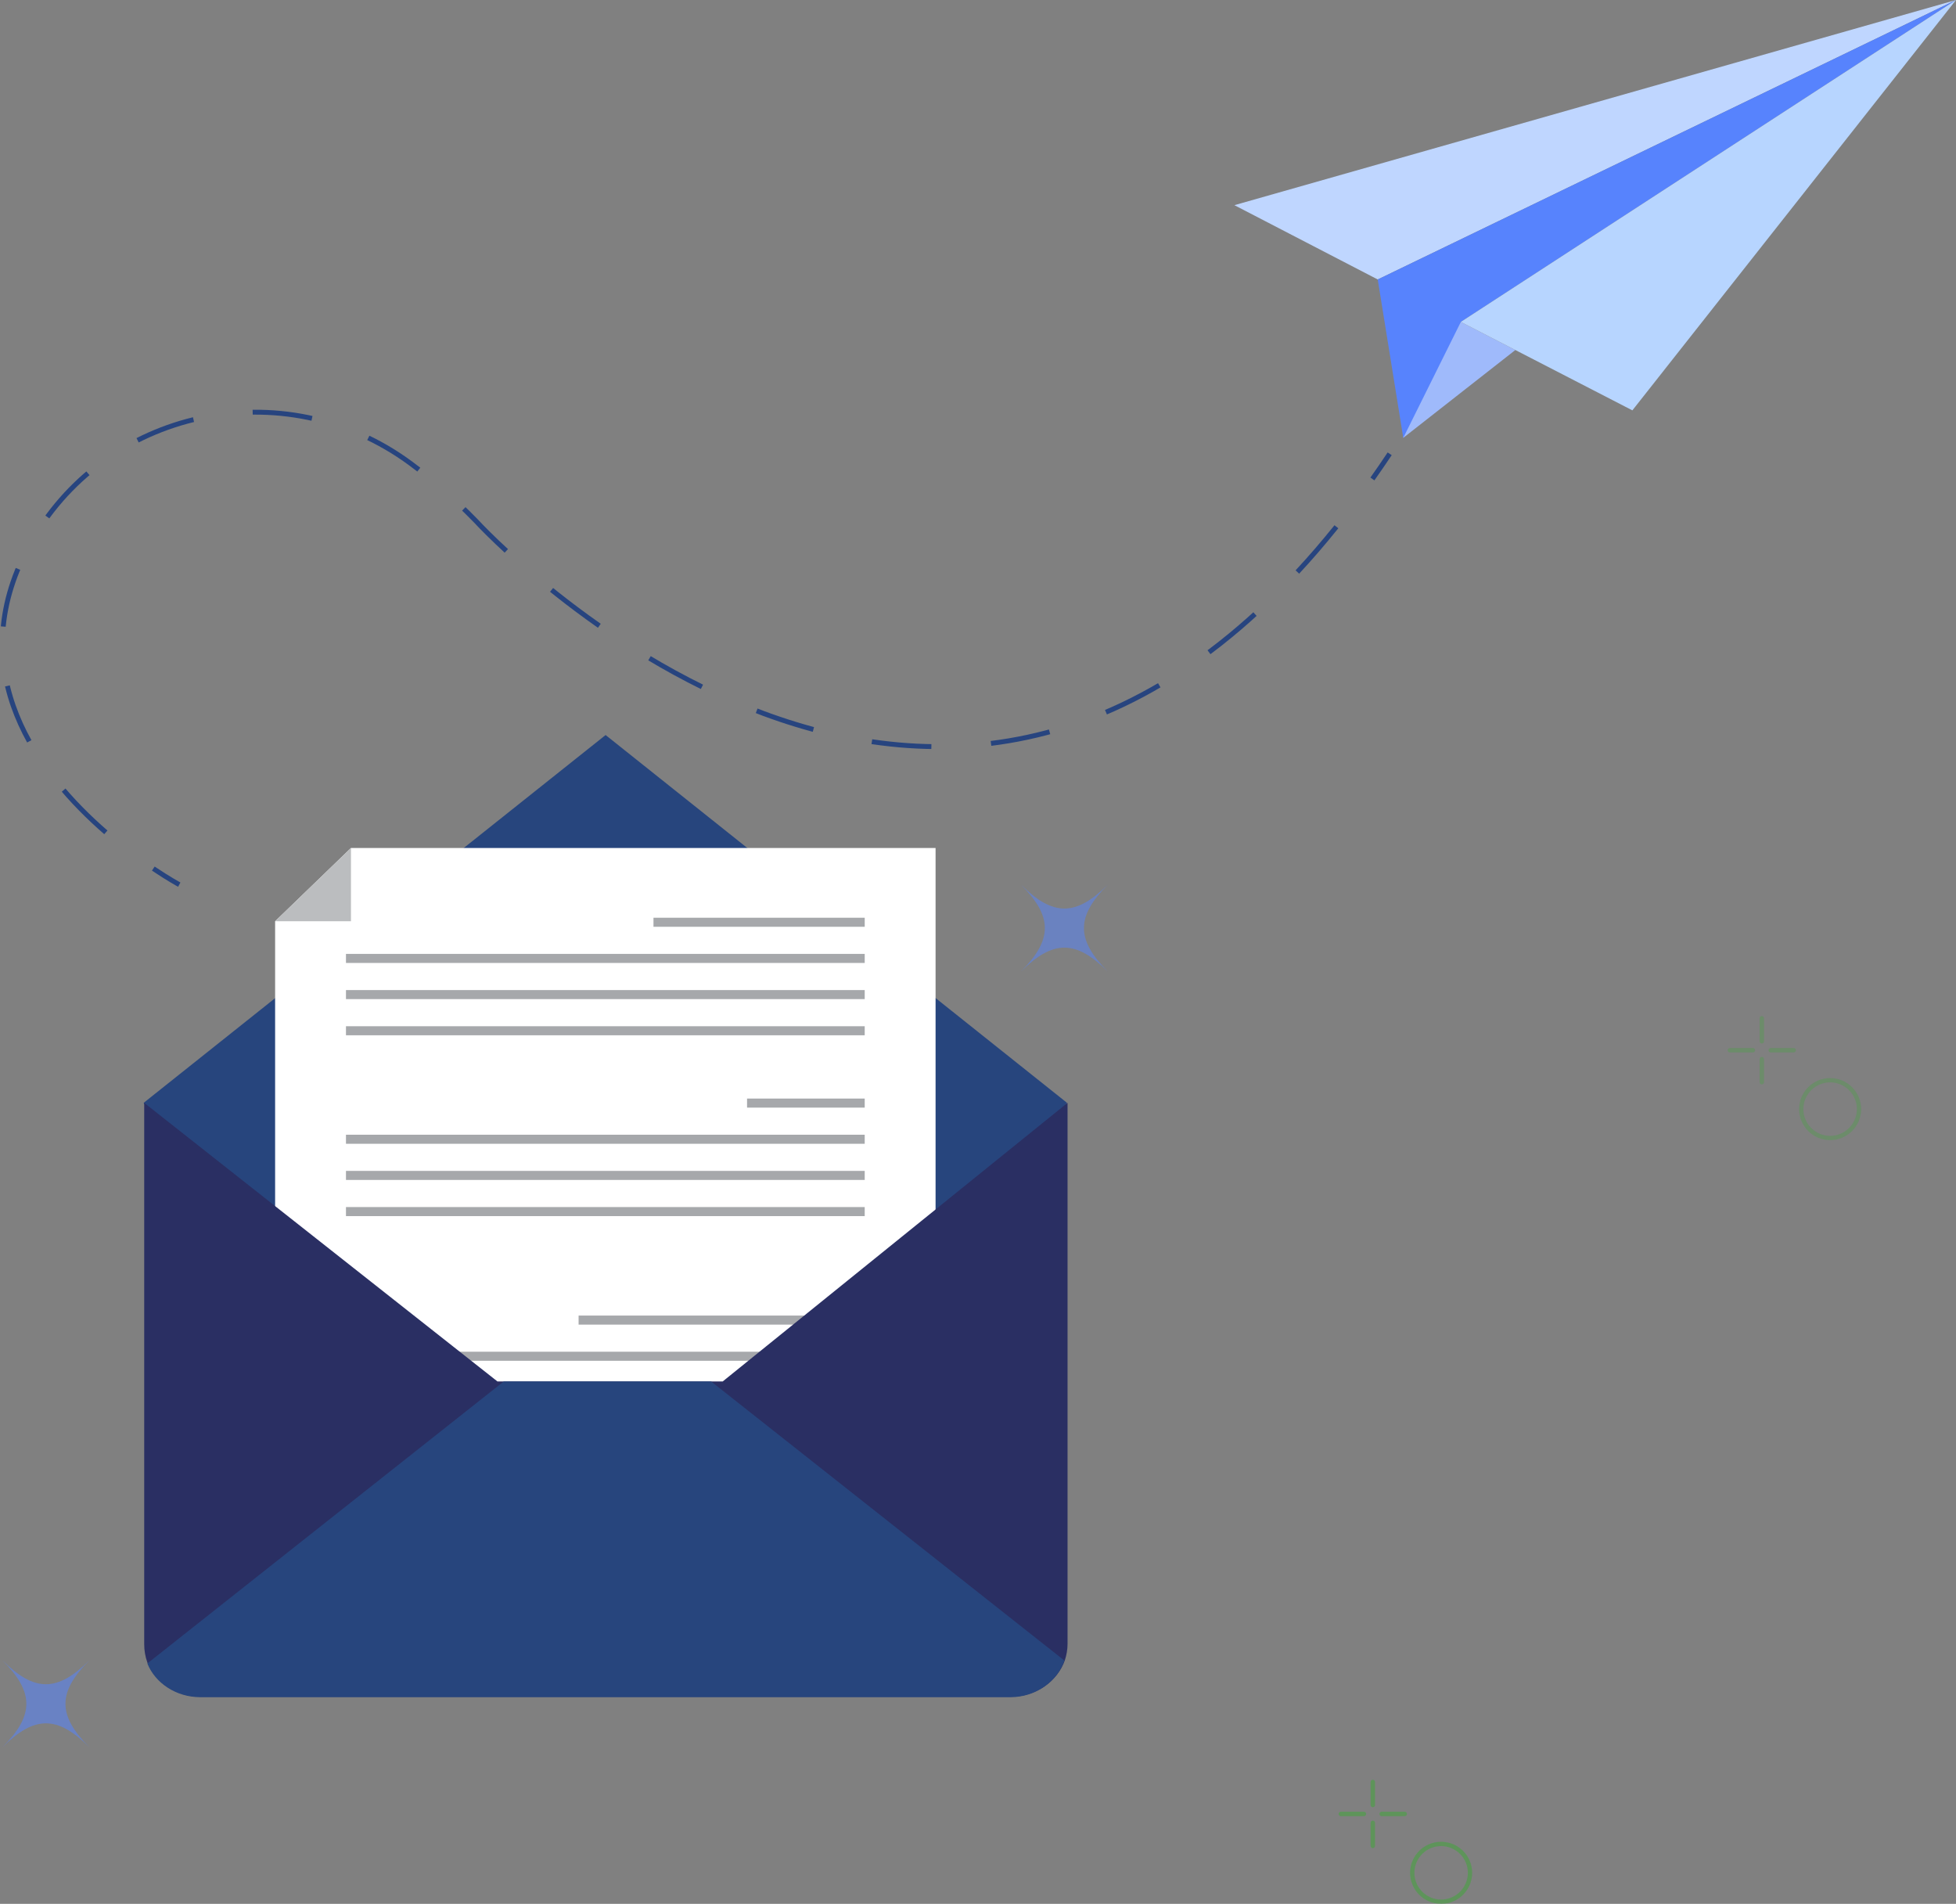 <?xml version="1.0" encoding="UTF-8"?>
<svg id="Calque_2" data-name="Calque 2" xmlns="http://www.w3.org/2000/svg" viewBox="0 0 1602.35 1559.27">
  <rect x="0" y="0" width="1602.35" height="1559.27" fill="#808080" stroke="none"/>
  <defs>
    <style>
      .cls-1 {
        fill: #9fbafb;
      }

      .cls-2 {
        fill: #39aa35;
      }

      .cls-3, .cls-4 {
        opacity: .29;
      }

      .cls-5, .cls-6 {
        fill: none;
        stroke: #27447f;
        stroke-miterlimit: 10;
        stroke-width: 4px;
      }

      .cls-6 {
        stroke-dasharray: 48.95 48.95;
      }

      .cls-7 {
        fill: #fff;
      }

      .cls-8 {
        fill: #2a2f63;
      }

      .cls-4, .cls-9, .cls-10 {
        fill: #5783fd;
      }

      .cls-11 {
        fill: #bfd6ff;
      }

      .cls-12 {
        fill: #bbbdbf;
      }

      .cls-9 {
        opacity: .32;
      }

      .cls-13 {
        fill: #b7d5ff;
      }

      .cls-14 {
        fill: #a6a8ab;
      }

      .cls-15 {
        fill: #27457d;
      }
    </style>
  </defs>
  <g id="Background">
    <path class="cls-9" d="M907.55,795.73c-26.14-26.14-45.07-26.14-71.21,0,26.14-26.14,26.14-45.07,0-71.21,26.14,26.14,45.07,26.14,71.21,0-26.14,26.14-26.14,45.07,0,71.21Z"/>
    <path class="cls-9" d="M73.21,1431.03c-26.14-26.14-45.07-26.14-71.21,0,26.14-26.14,26.14-45.07,0-71.21,26.14,26.14,45.07,26.14,71.21,0-26.14,26.14-26.14,45.07,0,71.21Z"/>
    <g class="cls-3">
      <path class="cls-2" d="M1155.17,1533.87c0-14.01,11.39-25.4,25.4-25.4s25.4,11.39,25.4,25.4-11.39,25.4-25.4,25.4-25.4-11.39-25.4-25.4ZM1158.65,1533.87c0,12.09,9.83,21.92,21.92,21.92s21.92-9.83,21.92-21.92-9.83-21.92-21.92-21.92-21.92,9.83-21.92,21.92Z"/>
      <g>
        <g>
          <path class="cls-2" d="M1124.6,1480.17h0c.99,0,1.8-.81,1.8-1.8v-18.9c0-.99-.81-1.8-1.8-1.8h0c-.99,0-1.8.81-1.8,1.8v18.9c0,.99.81,1.8,1.8,1.8Z"/>
          <path class="cls-2" d="M1124.6,1513.63h0c.99,0,1.8-.81,1.8-1.8v-18.9c0-.99-.81-1.8-1.8-1.8h0c-.99,0-1.8.81-1.8,1.8v18.9c0,.99.81,1.8,1.8,1.8Z"/>
        </g>
        <g>
          <path class="cls-2" d="M1130.07,1485.65h0c0,.99.81,1.8,1.8,1.8h18.9c.99,0,1.8-.81,1.8-1.8h0c0-.99-.81-1.8-1.8-1.8h-18.9c-.99,0-1.8.81-1.8,1.8Z"/>
          <path class="cls-2" d="M1096.62,1485.65h0c0,.99.81,1.8,1.8,1.8h18.9c.99,0,1.8-.81,1.8-1.8h0c0-.99-.81-1.8-1.8-1.8h-18.9c-.99,0-1.8.81-1.8,1.8Z"/>
        </g>
      </g>
    </g>
    <path class="cls-9" d="M73.21,1431.03c-26.14-26.14-45.07-26.14-71.21,0,26.14-26.14,26.14-45.07,0-71.21,26.14,26.14,45.07,26.14,71.21,0-26.14,26.14-26.14,45.07,0,71.21Z"/>
    <g class="cls-3">
      <path class="cls-2" d="M1155.17,1533.87c0-14.01,11.39-25.4,25.4-25.4s25.4,11.39,25.4,25.4-11.39,25.4-25.4,25.4-25.4-11.39-25.4-25.4ZM1158.65,1533.87c0,12.09,9.83,21.92,21.92,21.92s21.92-9.83,21.92-21.92-9.83-21.92-21.92-21.92-21.92,9.83-21.92,21.92Z"/>
      <g>
        <g>
          <path class="cls-2" d="M1124.6,1480.17h0c.99,0,1.8-.81,1.8-1.8v-18.9c0-.99-.81-1.8-1.8-1.8h0c-.99,0-1.8.81-1.8,1.8v18.9c0,.99.81,1.8,1.8,1.8Z"/>
          <path class="cls-2" d="M1124.6,1513.63h0c.99,0,1.8-.81,1.8-1.8v-18.9c0-.99-.81-1.8-1.8-1.8h0c-.99,0-1.8.81-1.8,1.8v18.9c0,.99.81,1.8,1.8,1.8Z"/>
        </g>
        <g>
          <path class="cls-2" d="M1130.07,1485.65h0c0,.99.81,1.8,1.8,1.8h18.9c.99,0,1.8-.81,1.8-1.8h0c0-.99-.81-1.8-1.8-1.8h-18.9c-.99,0-1.8.81-1.8,1.8Z"/>
          <path class="cls-2" d="M1096.62,1485.65h0c0,.99.81,1.8,1.8,1.8h18.9c.99,0,1.8-.81,1.8-1.8h0c0-.99-.81-1.8-1.8-1.8h-18.9c-.99,0-1.8.81-1.8,1.8Z"/>
        </g>
      </g>
    </g>
    <g class="cls-3">
      <path class="cls-2" d="M1473.84,908.38c0-14.01,11.39-25.4,25.4-25.4s25.4,11.39,25.4,25.4-11.39,25.4-25.4,25.4-25.4-11.39-25.4-25.4ZM1477.32,908.38c0,12.09,9.83,21.92,21.92,21.92s21.92-9.83,21.92-21.92-9.83-21.92-21.92-21.92-21.92,9.83-21.92,21.92Z"/>
      <g>
        <g>
          <path class="cls-2" d="M1443.27,854.68h0c.99,0,1.8-.81,1.8-1.8v-18.9c0-.99-.81-1.8-1.8-1.8h0c-.99,0-1.8.81-1.8,1.8v18.9c0,.99.81,1.8,1.8,1.8Z"/>
          <path class="cls-2" d="M1443.27,888.14h0c.99,0,1.8-.81,1.8-1.8v-18.9c0-.99-.81-1.8-1.8-1.8h0c-.99,0-1.8.81-1.8,1.8v18.9c0,.99.81,1.8,1.8,1.8Z"/>
        </g>
        <g>
          <path class="cls-2" d="M1448.74,860.15h0c0,.99.81,1.8,1.8,1.8h18.9c.99,0,1.8-.81,1.8-1.8h0c0-.99-.81-1.8-1.8-1.8h-18.9c-.99,0-1.8.81-1.8,1.8Z"/>
          <path class="cls-2" d="M1415.29,860.15h0c0,.99.81,1.8,1.8,1.8h18.9c.99,0,1.8-.81,1.8-1.8h0c0-.99-.81-1.8-1.8-1.8h-18.9c-.99,0-1.8.81-1.8,1.8Z"/>
        </g>
      </g>
    </g>
    <path class="cls-4" d="M907.55,795.73c-26.14-26.14-45.07-26.14-71.21,0,26.14-26.14,26.14-45.07,0-71.21,26.14,26.14,45.07,26.14,71.21,0-26.14,26.14-26.14,45.07,0,71.21Z"/>
  </g>
  <g id="Object">
    <g>
      <polygon class="cls-1" points="1149.55 358.61 1241.37 286.67 1196.72 263.65 1149.55 314.92 1149.55 358.61"/>
      <polygon class="cls-11" points="1128.64 228.89 1602.35 0 1011.21 168.04 1128.64 228.89"/>
      <polygon class="cls-10" points="1128.64 228.89 1149.55 358.61 1196.72 263.65 1602.35 0 1128.64 228.89"/>
      <polygon class="cls-13" points="1196.72 263.65 1337.24 336.09 1602.35 0 1196.72 263.65"/>
    </g>
    <polygon class="cls-15" points="117.69 903.24 496.11 602 874.1 903.24 654.79 1210.39 313.35 1229.34 117.69 903.24"/>
    <g>
      <polygon class="cls-7" points="225.37 754.53 225.37 1293.28 766.42 1293.28 766.42 694.51 287.51 694.51 225.37 754.53"/>
      <polygon class="cls-12" points="225.37 754.53 287.51 694.51 287.51 754.53 225.37 754.53"/>
      <g>
        <rect class="cls-14" x="283.42" y="1195.96" width="424.95" height="7.41" transform="translate(991.79 2399.32) rotate(180)"/>
        <rect class="cls-14" x="283.42" y="1166.34" width="424.95" height="7.41" transform="translate(991.79 2340.08) rotate(180)"/>
        <rect class="cls-14" x="283.42" y="1136.71" width="424.95" height="7.41" transform="translate(991.79 2280.83) rotate(180)"/>
        <rect class="cls-14" x="283.42" y="1107.09" width="424.95" height="7.41" transform="translate(991.79 2221.59) rotate(180)"/>
        <rect class="cls-14" x="473.99" y="1077.47" width="234.38" height="7.41" transform="translate(1182.36 2162.35) rotate(180)"/>
        <rect class="cls-14" x="283.42" y="988.61" width="424.95" height="7.41" transform="translate(991.79 1984.62) rotate(180)"/>
        <rect class="cls-14" x="283.42" y="958.99" width="424.95" height="7.41" transform="translate(991.79 1925.38) rotate(180)"/>
        <rect class="cls-14" x="283.42" y="929.37" width="424.95" height="7.41" transform="translate(991.79 1866.14) rotate(180)"/>
        <rect class="cls-14" x="611.99" y="899.75" width="96.38" height="7.41" transform="translate(1320.36 1806.9) rotate(180)"/>
        <rect class="cls-14" x="283.42" y="840.5" width="424.95" height="7.41" transform="translate(991.79 1688.41) rotate(180)"/>
        <rect class="cls-14" x="283.42" y="810.88" width="424.95" height="7.41" transform="translate(991.79 1629.17) rotate(180)"/>
        <rect class="cls-14" x="283.42" y="781.26" width="424.95" height="7.41" transform="translate(991.79 1569.93) rotate(180)"/>
        <rect class="cls-14" x="535.32" y="751.64" width="173.05" height="7.41" transform="translate(1243.7 1510.69) rotate(180)"/>
      </g>
    </g>
    <path class="cls-8" d="M874.53,903.24v443.36c0,4.34-.86,9.08-2.15,13.03-6.02,17.37-23.65,30.01-44.29,30.01H164.14c-19.78,0-36.98-11.84-43.43-28.03-1.72-4.74-2.58-9.87-2.58-15v-443.36l289.4,228.2h184.48l282.52-228.2Z"/>
    <path class="cls-15" d="M871.95,1360.02c-6.02,17.37-23.65,30.01-44.29,30.01H164.14c-19.78,0-36.98-11.45-43.43-27.64l291.98-230.96h169.86l289.4,228.59Z"/>
    <g>
      <path class="cls-5" d="M146.85,724.52s-8.45-4.55-21.26-13.14"/>
      <path class="cls-6" d="M86.71,681.7c-54.64-47.37-118.88-130.78-63.41-233.72,61.15-113.49,209.28-145.07,312.99-68.49,17.27,12.75,35.17,28.29,53.56,47.16,0,0,388.72,425.52,720-14.61"/>
      <path class="cls-5" d="M1124.27,392.28c4.73-6.69,9.45-13.55,14.15-20.61"/>
    </g>
  </g>
</svg>